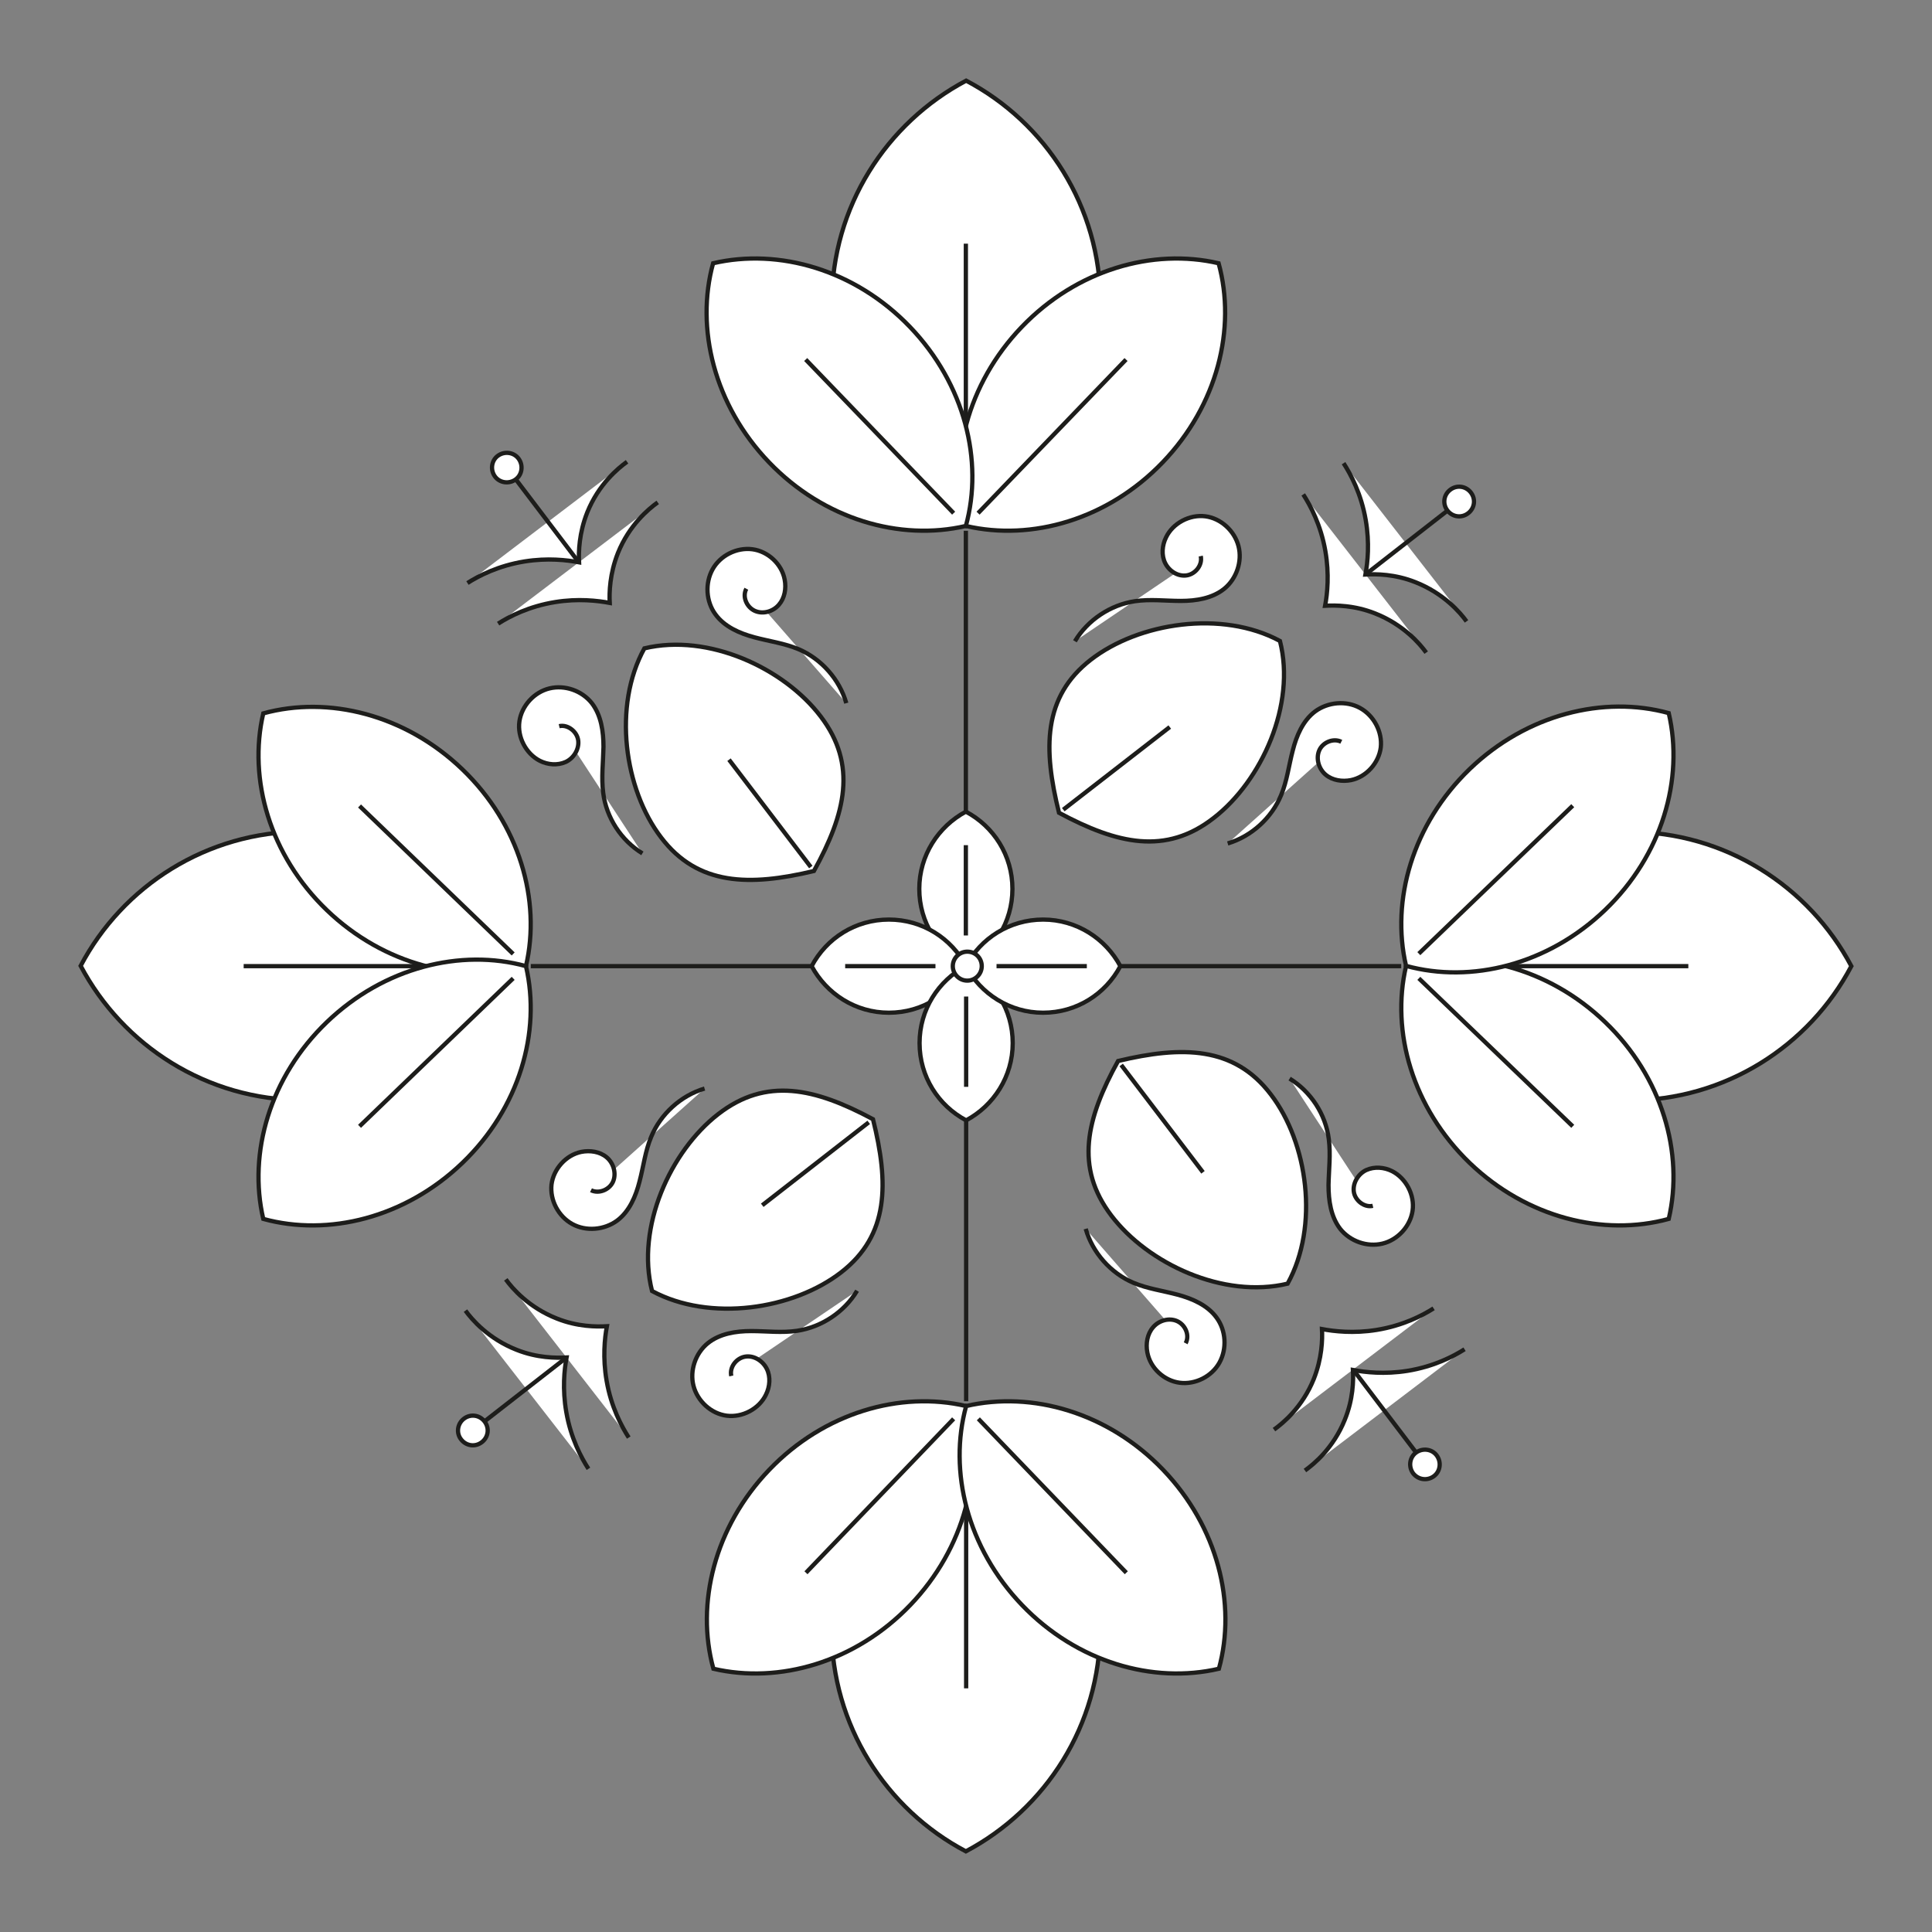<?xml version="1.0" encoding="utf-8"?>
<!-- Generator: Adobe Illustrator 27.8.0, SVG Export Plug-In . SVG Version: 6.00 Build 0)  -->
<svg version="1.1" id="Livello_1" xmlns="http://www.w3.org/2000/svg" xmlns:xlink="http://www.w3.org/1999/xlink" x="0px" y="0px"
	 viewBox="0 0 68.03 68.03" style="enable-background:new 0 0 68.03 68.03;" xml:space="preserve">
<rect x="0" y="0" width="68.03" height="68.03" fill="#808080" stroke="none"/>
<style type="text/css">
	.st0{fill:#FFFFFF;stroke:#1D1D1B;stroke-width:0.15;stroke-miterlimit:10;}
</style>
<g>
	<g>
		<g>
			<g>
				<path class="st0" d="M38.75,10.68c0-3.4-1.92-6.36-4.73-7.84c-2.81,1.49-4.73,4.44-4.73,7.84c0,3.4,1.92,6.36,4.73,7.84
					C36.83,17.03,38.75,14.08,38.75,10.68z"/>
			</g>
			<line class="st0" x1="34.01" y1="17.76" x2="34.01" y2="8.58"/>
		</g>
		<g>
			<g>
				<path class="st0" d="M40.94,16.28c1.93-2.01,2.6-4.72,1.97-7.01c-2.32-0.54-5,0.23-6.93,2.24c-1.93,2.01-2.6,4.72-1.97,7.01
					C36.33,19.06,39.01,18.29,40.94,16.28z"/>
			</g>
			<line class="st0" x1="34.44" y1="18.07" x2="39.65" y2="12.66"/>
		</g>
		<g>
			<g>
				<path class="st0" d="M27.08,16.28c-1.93-2.01-2.6-4.72-1.97-7.01c2.32-0.54,5,0.23,6.93,2.24c1.93,2.01,2.6,4.72,1.97,7.01
					C31.69,19.06,29.01,18.29,27.08,16.28z"/>
			</g>
			<line class="st0" x1="33.58" y1="18.07" x2="28.37" y2="12.66"/>
		</g>
	</g>
	<line class="st0" x1="34.01" y1="18.69" x2="34.01" y2="31.42"/>
	<g>
		<g>
			<g>
				<path class="st0" d="M28.9,25.23c-1.29-1.7-3.95-2.94-6.21-2.4c-1.12,2.03-0.71,4.96,0.59,6.66c1.29,1.7,3.12,1.72,5.38,1.18
					C29.78,28.64,30.19,26.93,28.9,25.23z"/>
			</g>
			<line class="st0" x1="28.55" y1="30.53" x2="25.67" y2="26.75"/>
		</g>
		<path class="st0" d="M29.8,24.76c-0.24-0.84-0.88-1.56-1.68-1.9c-0.5-0.21-1.04-0.28-1.56-0.42c-0.52-0.14-1.05-0.37-1.37-0.81
			c-0.33-0.45-0.37-1.09-0.1-1.58c0.27-0.49,0.85-0.78,1.4-0.71c0.55,0.07,1.04,0.52,1.14,1.07c0.06,0.31,0,0.65-0.2,0.88
			c-0.2,0.24-0.56,0.35-0.85,0.22c-0.29-0.13-0.45-0.5-0.3-0.78"/>
		<path class="st0" d="M22.62,30.05c-0.75-0.46-1.27-1.26-1.38-2.13c-0.07-0.54,0-1.08,0.01-1.62c0-0.54-0.08-1.11-0.41-1.54
			c-0.35-0.44-0.95-0.65-1.49-0.52c-0.54,0.13-0.98,0.61-1.06,1.16c-0.08,0.55,0.23,1.14,0.72,1.39c0.28,0.14,0.62,0.17,0.91,0.04
			c0.28-0.13,0.48-0.45,0.44-0.76c-0.04-0.31-0.37-0.57-0.67-0.5"/>
		<g>
			<path class="st0" d="M17.54,21.96c0.39-0.25,1.08-0.61,2.01-0.76c0.81-0.13,1.49-0.05,1.92,0.03c-0.02-0.37,0-1.03,0.29-1.76
				c0.4-0.99,1.08-1.55,1.4-1.78"/>
			<path class="st0" d="M16.46,20.53c0.39-0.25,1.08-0.61,2.01-0.76c0.81-0.13,1.49-0.05,1.92,0.03c-0.02-0.37,0-1.03,0.29-1.76
				c0.4-0.99,1.08-1.55,1.4-1.78"/>
			<line class="st0" x1="17.92" y1="16.56" x2="20.38" y2="19.8"/>
			<path class="st0" d="M18.26,16.15c0.17,0.23,0.13,0.56-0.1,0.73c-0.23,0.17-0.56,0.13-0.73-0.1c-0.17-0.23-0.13-0.56,0.1-0.73
				C17.76,15.88,18.09,15.92,18.26,16.15z"/>
		</g>
	</g>
	<g>
		<g>
			<path class="st0" d="M35.65,31.3c0-1.18-0.66-2.2-1.64-2.72c-0.97,0.52-1.64,1.54-1.64,2.72s0.66,2.2,1.64,2.72
				C34.99,33.5,35.65,32.48,35.65,31.3z"/>
		</g>
		<line class="st0" x1="34.01" y1="32.94" x2="34.01" y2="29.76"/>
	</g>
	<g>
		<g>
			<g>
				<path class="st0" d="M10.68,29.28c-3.4,0-6.36,1.92-7.84,4.73c1.49,2.81,4.44,4.73,7.84,4.73c3.4,0,6.36-1.92,7.84-4.73
					C17.03,31.2,14.08,29.28,10.68,29.28z"/>
			</g>
			<line class="st0" x1="17.76" y1="34.02" x2="8.58" y2="34.02"/>
		</g>
		<g>
			<g>
				<path class="st0" d="M16.28,27.09c-2.01-1.93-4.72-2.6-7.01-1.97c-0.54,2.32,0.23,5,2.24,6.93c2.01,1.93,4.72,2.6,7.01,1.97
					C19.06,31.7,18.29,29.02,16.28,27.09z"/>
			</g>
			<line class="st0" x1="18.07" y1="33.59" x2="12.66" y2="28.38"/>
		</g>
		<g>
			<g>
				<path class="st0" d="M16.28,40.95c-2.01,1.93-4.72,2.6-7.01,1.97c-0.54-2.32,0.23-5,2.24-6.93c2.01-1.93,4.72-2.6,7.01-1.97
					C19.06,36.34,18.29,39.02,16.28,40.95z"/>
			</g>
			<line class="st0" x1="18.07" y1="34.45" x2="12.66" y2="39.66"/>
		</g>
	</g>
	<line class="st0" x1="18.69" y1="34.02" x2="31.42" y2="34.02"/>
	<g>
		<g>
			<g>
				<path class="st0" d="M25.29,39.23c-1.69,1.31-2.9,3.99-2.33,6.23c2.04,1.1,4.97,0.65,6.66-0.66c1.69-1.31,1.68-3.14,1.12-5.39
					C28.69,38.31,26.98,37.92,25.29,39.23z"/>
			</g>
			<line class="st0" x1="30.59" y1="39.52" x2="26.84" y2="42.44"/>
		</g>
		<path class="st0" d="M24.81,38.33c-0.84,0.25-1.55,0.9-1.88,1.7c-0.21,0.5-0.27,1.04-0.41,1.57c-0.13,0.52-0.36,1.06-0.79,1.38
			c-0.45,0.33-1.09,0.39-1.58,0.12c-0.49-0.27-0.79-0.84-0.73-1.39c0.07-0.55,0.51-1.04,1.05-1.15c0.31-0.06,0.65-0.01,0.89,0.19
			c0.24,0.2,0.35,0.56,0.23,0.85c-0.12,0.29-0.5,0.45-0.78,0.31"/>
		<path class="st0" d="M30.18,45.45c-0.45,0.75-1.25,1.28-2.11,1.41c-0.54,0.08-1.08,0.01-1.62,0.01c-0.54,0-1.11,0.09-1.53,0.43
			c-0.43,0.35-0.64,0.96-0.5,1.5c0.14,0.54,0.62,0.98,1.17,1.05c0.55,0.07,1.14-0.24,1.38-0.74c0.14-0.28,0.17-0.63,0.03-0.91
			c-0.14-0.28-0.45-0.48-0.76-0.43c-0.31,0.05-0.56,0.37-0.49,0.68"/>
		<g>
			<path class="st0" d="M22.14,50.62c-0.25-0.39-0.62-1.07-0.78-2c-0.14-0.81-0.07-1.49,0.01-1.92c-0.37,0.02-1.03,0.02-1.76-0.27
				c-0.99-0.39-1.57-1.06-1.8-1.38"/>
			<path class="st0" d="M20.72,51.72c-0.25-0.39-0.62-1.07-0.78-2c-0.14-0.81-0.07-1.49,0.01-1.92c-0.37,0.02-1.03,0.02-1.76-0.27
				c-0.99-0.39-1.57-1.06-1.8-1.38"/>
			<line class="st0" x1="16.74" y1="50.3" x2="19.95" y2="47.8"/>
			<path class="st0" d="M16.33,49.96c0.23-0.18,0.55-0.14,0.73,0.09c0.18,0.23,0.14,0.55-0.09,0.73c-0.23,0.18-0.55,0.14-0.73-0.09
				C16.06,50.47,16.1,50.14,16.33,49.96z"/>
		</g>
	</g>
	<g>
		<g>
			<path class="st0" d="M31.3,32.38c-1.18,0-2.2,0.66-2.72,1.64c0.52,0.97,1.54,1.64,2.72,1.64c1.18,0,2.2-0.66,2.72-1.64
				C33.5,33.04,32.48,32.38,31.3,32.38z"/>
		</g>
		<line class="st0" x1="32.94" y1="34.02" x2="29.76" y2="34.02"/>
	</g>
	<g>
		<g>
			<g>
				<path class="st0" d="M29.28,57.35c0,3.4,1.92,6.36,4.73,7.84c2.81-1.49,4.73-4.44,4.73-7.84c0-3.4-1.92-6.36-4.73-7.84
					C31.2,51,29.28,53.95,29.28,57.35z"/>
			</g>
			<line class="st0" x1="34.02" y1="50.27" x2="34.02" y2="59.45"/>
		</g>
		<g>
			<g>
				<path class="st0" d="M27.09,51.75c-1.93,2.01-2.6,4.72-1.97,7.01c2.32,0.54,5-0.23,6.93-2.24c1.93-2.01,2.6-4.72,1.97-7.01
					C31.7,48.97,29.02,49.74,27.09,51.75z"/>
			</g>
			<line class="st0" x1="33.58" y1="49.96" x2="28.38" y2="55.38"/>
		</g>
		<g>
			<g>
				<path class="st0" d="M40.95,51.75c1.93,2.01,2.6,4.72,1.97,7.01c-2.32,0.54-5-0.23-6.93-2.24c-1.93-2.01-2.6-4.72-1.97-7.01
					C36.34,48.97,39.02,49.74,40.95,51.75z"/>
			</g>
			<line class="st0" x1="34.45" y1="49.96" x2="39.66" y2="55.38"/>
		</g>
	</g>
	<line class="st0" x1="34.02" y1="49.34" x2="34.02" y2="36.61"/>
	<g>
		<g>
			<g>
				<path class="st0" d="M39.13,42.8c1.29,1.7,3.95,2.94,6.21,2.4c1.12-2.03,0.71-4.96-0.59-6.66c-1.29-1.7-3.12-1.72-5.38-1.18
					C38.25,39.39,37.84,41.1,39.13,42.8z"/>
			</g>
			<line class="st0" x1="39.48" y1="37.5" x2="42.36" y2="41.28"/>
		</g>
		<path class="st0" d="M38.23,43.27c0.24,0.84,0.88,1.56,1.68,1.9c0.5,0.21,1.04,0.28,1.56,0.42c0.52,0.14,1.05,0.37,1.37,0.81
			c0.33,0.45,0.37,1.09,0.1,1.58c-0.27,0.49-0.85,0.78-1.4,0.71c-0.55-0.07-1.04-0.52-1.14-1.07c-0.06-0.31,0-0.65,0.2-0.88
			c0.2-0.24,0.56-0.35,0.85-0.22c0.29,0.13,0.45,0.5,0.3,0.78"/>
		<path class="st0" d="M45.41,37.98c0.75,0.46,1.27,1.26,1.38,2.13c0.07,0.54,0,1.08-0.01,1.62c0,0.54,0.08,1.11,0.41,1.54
			c0.35,0.44,0.95,0.65,1.49,0.52c0.54-0.13,0.98-0.61,1.06-1.16c0.08-0.55-0.23-1.14-0.72-1.39c-0.28-0.14-0.62-0.17-0.91-0.04
			c-0.28,0.13-0.48,0.45-0.44,0.76c0.04,0.31,0.37,0.57,0.67,0.5"/>
		<g>
			<path class="st0" d="M50.48,46.07c-0.39,0.25-1.08,0.61-2.01,0.76c-0.81,0.13-1.49,0.05-1.92-0.03c0.02,0.37,0,1.03-0.29,1.76
				c-0.4,0.99-1.08,1.55-1.4,1.78"/>
			<path class="st0" d="M51.57,47.51c-0.39,0.25-1.08,0.61-2.01,0.76c-0.81,0.13-1.49,0.05-1.92-0.03c0.02,0.37,0.01,1.03-0.29,1.76
				c-0.4,0.99-1.08,1.55-1.4,1.78"/>
			<line class="st0" x1="50.11" y1="51.47" x2="47.65" y2="48.23"/>
			<path class="st0" d="M49.76,51.88c-0.17-0.23-0.13-0.56,0.1-0.73c0.23-0.17,0.56-0.13,0.73,0.1c0.17,0.23,0.13,0.56-0.1,0.73
				C50.26,52.15,49.94,52.11,49.76,51.88z"/>
		</g>
	</g>
	<g>
		<g>
			<path class="st0" d="M32.38,36.73c0,1.18,0.66,2.2,1.64,2.72c0.97-0.52,1.64-1.54,1.64-2.72c0-1.18-0.66-2.2-1.64-2.72
				C33.04,34.53,32.38,35.55,32.38,36.73z"/>
		</g>
		<line class="st0" x1="34.02" y1="35.09" x2="34.02" y2="38.27"/>
	</g>
	<g>
		<g>
			<g>
				<path class="st0" d="M57.35,38.75c3.4,0,6.36-1.92,7.84-4.73c-1.49-2.81-4.44-4.73-7.84-4.73c-3.4,0-6.36,1.92-7.84,4.73
					C51,36.83,53.95,38.75,57.35,38.75z"/>
			</g>
			<line class="st0" x1="50.27" y1="34.02" x2="59.45" y2="34.02"/>
		</g>
		<g>
			<g>
				<path class="st0" d="M51.75,40.95c2.01,1.93,4.72,2.6,7.01,1.97c0.54-2.32-0.23-5-2.24-6.93c-2.01-1.93-4.72-2.6-7.01-1.97
					C48.97,36.33,49.74,39.01,51.75,40.95z"/>
			</g>
			<line class="st0" x1="49.96" y1="34.45" x2="55.38" y2="39.66"/>
		</g>
		<g>
			<g>
				<path class="st0" d="M51.75,27.08c2.01-1.93,4.72-2.6,7.01-1.97c0.54,2.32-0.23,5-2.24,6.93c-2.01,1.93-4.72,2.6-7.01,1.97
					C48.97,31.7,49.74,29.02,51.75,27.08z"/>
			</g>
			<line class="st0" x1="49.96" y1="33.58" x2="55.38" y2="28.37"/>
		</g>
	</g>
	<line class="st0" x1="49.34" y1="34.02" x2="36.61" y2="34.02"/>
	<g>
		<g>
			<g>
				<path class="st0" d="M42.74,28.8c1.69-1.31,2.9-3.99,2.33-6.23c-2.04-1.1-4.97-0.65-6.66,0.66c-1.69,1.31-1.68,3.14-1.12,5.39
					C39.34,29.72,41.05,30.12,42.74,28.8z"/>
			</g>
			<line class="st0" x1="37.44" y1="28.51" x2="41.19" y2="25.6"/>
		</g>
		<path class="st0" d="M43.23,29.7c0.84-0.25,1.55-0.9,1.88-1.7c0.21-0.5,0.27-1.04,0.41-1.57c0.13-0.52,0.36-1.06,0.79-1.38
			c0.45-0.33,1.09-0.39,1.58-0.12c0.49,0.27,0.79,0.84,0.73,1.39c-0.07,0.55-0.51,1.04-1.05,1.15c-0.31,0.06-0.65,0.01-0.89-0.19
			c-0.24-0.2-0.35-0.56-0.23-0.85c0.12-0.29,0.5-0.45,0.78-0.31"/>
		<path class="st0" d="M37.85,22.58c0.45-0.75,1.25-1.28,2.11-1.41c0.54-0.08,1.08-0.01,1.62-0.01c0.54,0,1.11-0.09,1.53-0.43
			c0.43-0.35,0.64-0.96,0.5-1.5c-0.14-0.54-0.62-0.98-1.17-1.05c-0.55-0.07-1.14,0.24-1.38,0.74c-0.14,0.28-0.17,0.63-0.03,0.91
			c0.14,0.28,0.45,0.48,0.76,0.43c0.31-0.05,0.56-0.37,0.49-0.68"/>
		<g>
			<path class="st0" d="M45.89,17.41c0.25,0.39,0.62,1.07,0.78,2c0.14,0.81,0.07,1.49-0.01,1.92c0.37-0.02,1.03-0.02,1.76,0.27
				c0.99,0.39,1.57,1.06,1.8,1.38"/>
			<path class="st0" d="M47.31,16.31c0.25,0.39,0.62,1.07,0.78,2c0.14,0.81,0.07,1.49-0.01,1.92c0.37-0.02,1.03-0.02,1.76,0.27
				c0.99,0.39,1.57,1.06,1.8,1.38"/>
			<line class="st0" x1="51.29" y1="17.73" x2="48.08" y2="20.23"/>
			<path class="st0" d="M51.7,18.07c-0.23,0.18-0.55,0.14-0.73-0.09c-0.18-0.23-0.14-0.55,0.09-0.73c0.23-0.18,0.55-0.14,0.73,0.09
				C51.97,17.57,51.93,17.89,51.7,18.07z"/>
		</g>
	</g>
	<g>
		<g>
			<path class="st0" d="M36.73,35.66c1.18,0,2.2-0.66,2.72-1.64c-0.52-0.97-1.54-1.64-2.72-1.64c-1.18,0-2.2,0.66-2.72,1.64
				C34.53,34.99,35.55,35.66,36.73,35.66z"/>
		</g>
		<line class="st0" x1="35.09" y1="34.02" x2="38.27" y2="34.02"/>
	</g>
	<path class="st0" d="M34.57,34.02c0,0.28-0.23,0.51-0.51,0.51c-0.28,0-0.51-0.23-0.51-0.51c0-0.28,0.23-0.51,0.51-0.51
		C34.35,33.51,34.57,33.74,34.57,34.02z"/>
</g>
</svg>
